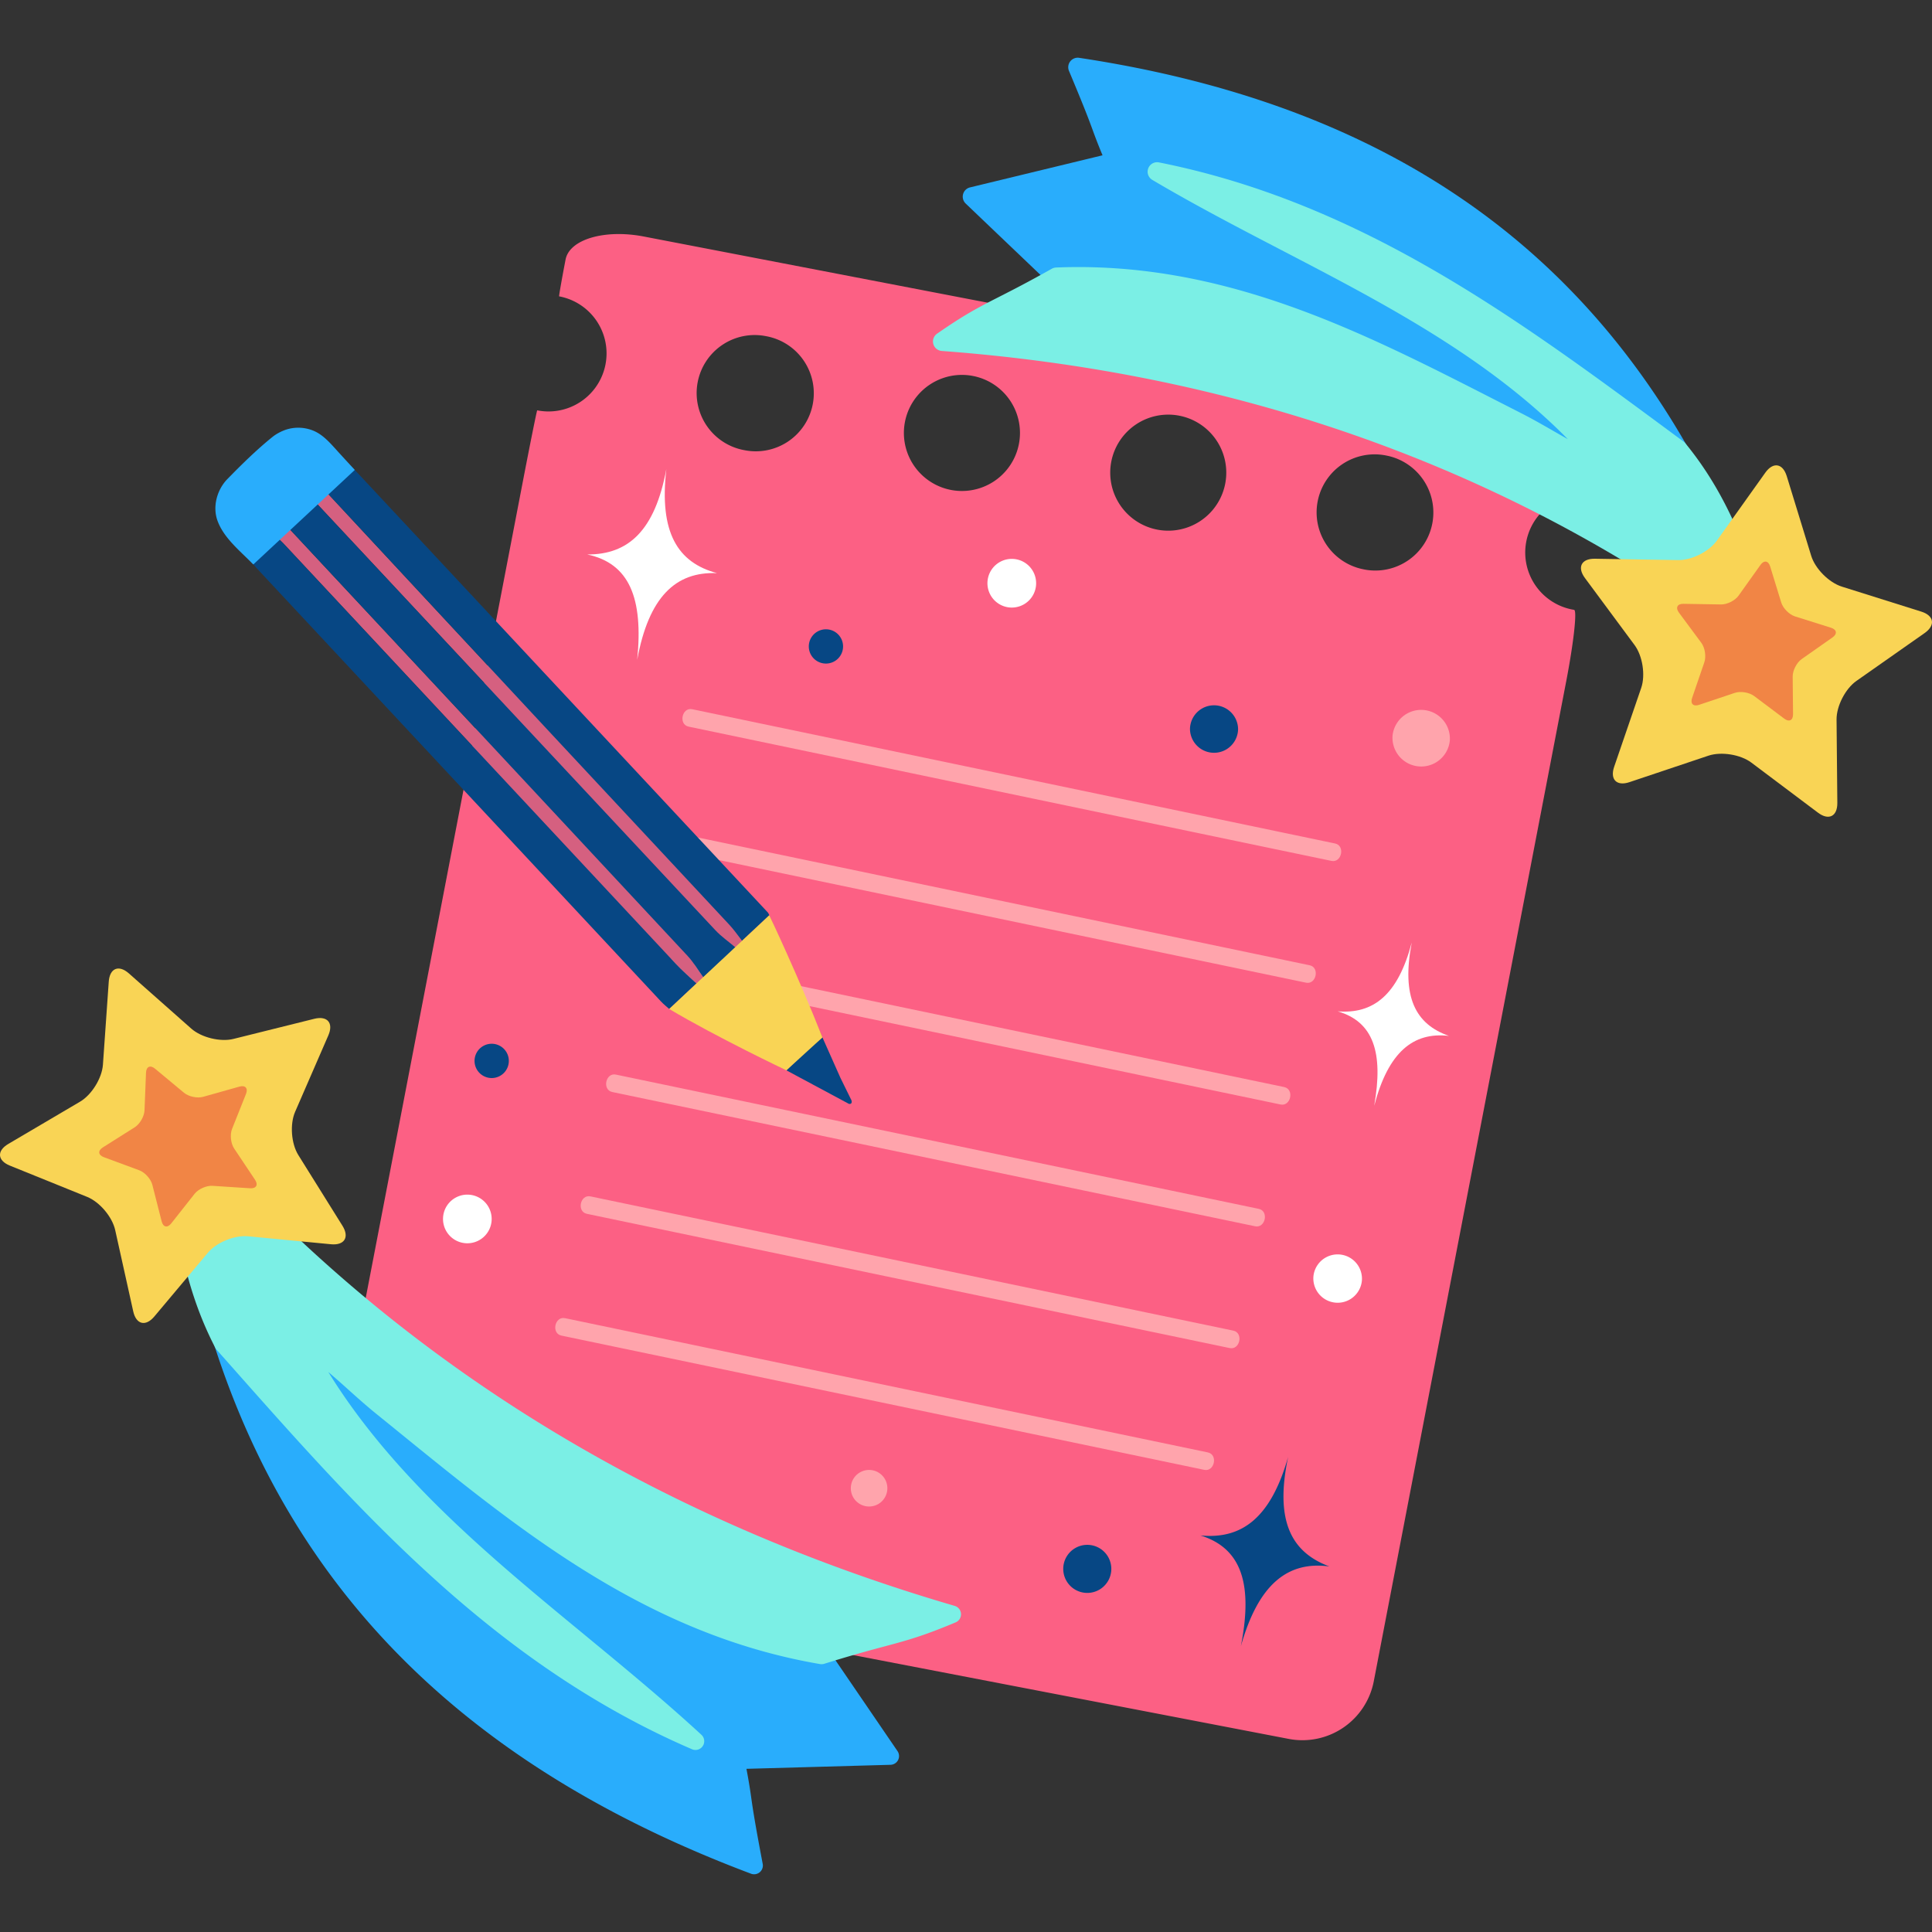 <svg width="120" height="120" fill="none" xmlns="http://www.w3.org/2000/svg"><rect width="100%" height="100%" fill="#333333" stroke="none"/><path fill-rule="evenodd" clip-rule="evenodd" d="M97.58 37.843a3.606 3.606 0 011.364-7.08l.183.036c.191.063.547-.922.79-2.188.244-1.267-1.545-2.686-3.975-3.153L39.986 14.69c-2.43-.468-4.616.176-4.857 1.43-.242 1.255-.421 2.284-.4 2.287l.021.004a3.604 3.604 0 11-1.362 7.08l-.02-.005c-.022-.006-.422 1.978-.89 4.407l-11.947 62.08a4.513 4.513 0 003.569 5.268l55.957 10.768a4.514 4.514 0 005.268-3.568L97.28 42.319c.468-2.43.687-4.428.487-4.44l-.185-.036zM46.228 27.96a3.604 3.604 0 111.361-7.078 3.604 3.604 0 11-1.361 7.078zm12.838 2.471a3.605 3.605 0 111.363-7.08 3.605 3.605 0 01-1.363 7.08zm12.838 2.47a3.604 3.604 0 111.362-7.078 3.604 3.604 0 01-1.362 7.078zm12.84 2.471a3.604 3.604 0 111.36-7.078 3.604 3.604 0 01-1.36 7.079z" fill="#FC6084"/><path d="M42.77 45.132l29.34 6.13 10.588 2.21c.64.134.866-.948.226-1.082l-29.34-6.129-10.589-2.21c-.64-.134-.866.948-.226 1.081zm-1.58 7.565l29.34 6.128 10.588 2.211c.64.135.867-.948.227-1.082l-29.342-6.128-10.588-2.211c-.64-.134-.867.948-.226 1.082zm-1.58 7.565l29.34 6.128 10.588 2.212c.641.133.867-.95.226-1.083L50.423 61.39l-10.587-2.212c-.64-.133-.867.949-.227 1.083zm-1.58 7.565l29.34 6.128 10.588 2.211c.64.135.868-.948.227-1.082l-29.342-6.128c-3.529-.738-7.058-1.474-10.588-2.211-.64-.135-.866.948-.225 1.082zm-1.58 7.565l29.34 6.127 10.589 2.212c.64.134.866-.949.225-1.083l-29.34-6.128-10.588-2.21c-.64-.135-.867.947-.226 1.082zm-1.58 7.564l29.341 6.127 10.587 2.212c.64.134.867-.948.227-1.082l-29.342-6.129-10.587-2.21c-.641-.134-.867.948-.226 1.082z" fill="#FFA4AC"/><path fill-rule="evenodd" clip-rule="evenodd" d="M46.9 116.411a.539.539 0 01-.254-.032c-17.413-6.545-28.31-17.258-33.312-32.753a.545.545 0 01.448-.707l.077-.01c.964-.109 1.727.074 2.36.42a45.18 45.18 0 01-.606-1.055.544.544 0 01.526-.807c6.218.593 9.746 3.836 13.158 6.974 1.475 1.356 2.867 2.636 4.43 3.65 2.239 1.45 4.7 2.667 7.08 3.842 3.67 1.813 7.465 3.688 10.586 6.484a.513.513 0 01.086.098l4.267 6.25a.543.543 0 01-.435.85l-8.948.25c.175.932.234 1.344.3 1.811.097.677.207 1.445.71 4.092a.543.543 0 01-.474.643z" fill="#29ADFC"/><path fill-rule="evenodd" clip-rule="evenodd" d="M43.259 108.69a.534.534 0 01-.277-.041c-12.203-5.256-20.543-14.673-28.609-23.78l-.926-1.044a.526.526 0 01-.076-.112c-1.414-2.733-2.25-5.8-2.633-9.65a.544.544 0 01.055-.298c.447-.89 1.055-1.384 1.807-1.47.532-.06 1.118.096 1.742.465a.532.532 0 01.119.096c11.896 12.627 26.98 21.674 44.836 26.888a.544.544 0 01.058 1.025c-2.037.856-3 1.114-4.455 1.504-.897.24-2.011.539-3.708 1.069a.555.555 0 01-.254.017c-10.666-1.82-18.482-8.168-26.04-14.305-.503-.41-1.005-.817-1.508-1.224-.62-.5-1.215-1.034-1.791-1.55a62.114 62.114 0 00-1.207-1.063c4.031 6.526 10.059 11.496 15.908 16.318 2.422 1.998 4.928 4.062 7.266 6.215a.544.544 0 01-.307.94z" fill="#7BEFE5"/><path fill-rule="evenodd" clip-rule="evenodd" d="M102.459 30.3c-5.937.675-10.062-1.763-13.7-3.913-1.647-.973-3.2-1.891-4.858-2.526-2.376-.909-4.917-1.555-7.373-2.18-3.796-.965-7.72-1.963-11.202-3.961a.635.635 0 01-.115-.085l-1.586-1.514c-1.036-.987-2.181-2.08-3.644-3.478a.592.592 0 01.268-1.003l8.232-1.994a33.513 33.513 0 01-.608-1.557c-.225-.613-.48-1.309-1.476-3.683a.59.59 0 01.633-.814c17.602 2.656 29.936 10.514 37.705 24.021a.592.592 0 01-.316.854 4.475 4.475 0 01-.965.227c-.433.049-.832.02-1.203-.064.207.227.411.456.615.69a.593.593 0 01-.407.98z" fill="#29ADFC"/><path fill-rule="evenodd" clip-rule="evenodd" d="M107.214 38.254c-.4.046-.851-.014-1.344-.18a.583.583 0 01-.148-.075C92.1 28.57 76.212 23.119 58.5 21.799a.59.59 0 01-.295-1.075c1.739-1.209 2.59-1.642 3.875-2.298.79-.402 1.772-.903 3.25-1.734a.592.592 0 01.223-.072l.043-.004c10.349-.423 18.924 3.959 27.218 8.196l1.656.845c.68.345 1.345.727 1.988 1.095.304.175.609.35.92.523-5.016-5.098-11.486-8.464-17.767-11.731-2.663-1.386-5.416-2.818-8.032-4.366a.59.59 0 01.417-1.089c12.47 2.488 22.149 9.638 31.508 16.551l1.066.788c.04.029.076.063.107.1 1.871 2.282 3.266 4.99 4.393 8.521.034.107.037.22.009.33-.37 1.417-1.218 1.801-1.865 1.875z" fill="#7BEFE5"/><path fill-rule="evenodd" clip-rule="evenodd" d="M41.565 62.67l1.691-1.586.432-.375 1.211-1.132c.058-.003.115-.004.172-.003 1.445 1.585 2.899 3.162 4.332 4.758.254.283.425.64.635.962l-1.193 1.186-7.28-3.81z" fill="#E16B56"/><path fill-rule="evenodd" clip-rule="evenodd" d="M50.038 65.294c-.21-.322-.38-.68-.635-.962-1.433-1.596-2.886-3.173-4.331-4.758l.61-.728.408-.411 1.694-1.588 3.3 7.589-.882.847c-.054.004-.109.01-.164.011z" fill="#B25746"/><path fill-rule="evenodd" clip-rule="evenodd" d="M17.172 33.344l.733-.57c8.272 8.868 16.545 17.734 24.809 26.608.371.4.651.883.974 1.327-.143.126-.288.251-.432.376-.428-.406-.878-.79-1.279-1.22-8.128-8.702-16.252-17.409-24.376-26.114-.134-.144-.286-.272-.43-.407zm2.442-2.134l.615-.696c4.568 4.913 9.134 9.829 13.705 14.737 3.784 4.064 7.578 8.119 11.362 12.184.289.31.531.664.795 1l-.409.41c-.42-.356-.879-.675-1.252-1.073-8.277-8.85-16.546-17.707-24.816-26.562z" fill="#D56080"/><path fill-rule="evenodd" clip-rule="evenodd" d="M45.295 57.434c.29.31.532.665.795 1 .565-.528 1.13-1.058 1.693-1.587-.029-.058-.049-.126-.091-.172-8.611-9.229-17.224-18.456-25.838-27.682-.021-.023-.057-.033-.086-.048-.513.522-1.027 1.045-1.54 1.57 4.569 4.912 9.135 9.828 13.706 14.736 3.784 4.064 7.578 8.119 11.361 12.184zm-1.607 3.276l1.212-1.133c.057-.003.114-.003.172-.003l.61-.728c-.42-.357-.88-.676-1.252-1.074-8.278-8.85-16.546-17.708-24.815-26.563l-.585.439-.354.097c-.258.342-.515.685-.77 1.03 8.271 8.867 16.544 17.732 24.808 26.607.371.4.651.883.974 1.327zm-27.79-25.467c8.385 8.989 16.772 17.977 25.16 26.963.155.167.338.31.508.464.564-.529 1.128-1.057 1.69-1.586-.428-.405-.877-.79-1.279-1.22-8.127-8.701-16.251-17.408-24.376-26.113-.134-.144-.285-.272-.429-.407l-1.65 1.442c.125.153.241.313.376.457z" fill="#074784"/><path fill-rule="evenodd" clip-rule="evenodd" d="M13.753 32.861c.441.761 1.161 1.383 1.768 1.986.01.008.21.216.217.209l6.299-5.867c-.393-.428-.79-.854-1.178-1.285-.42-.464-.855-.949-1.454-1.176a2.474 2.474 0 00-1.64-.042c-.29.099-.602.26-.84.452-.99.799-1.91 1.705-2.799 2.614-.644.659-.937 1.709-.617 2.59.066.181.148.354.244.52z" fill="#29ADFC"/><path fill-rule="evenodd" clip-rule="evenodd" d="M50.038 65.294l-1.193 1.187 3.884 2.083s.229.053.16-.216c-.227-.465-.455-.928-.684-1.392l-1.121-2.52c-.294.282-.752.576-1.047.858z" fill="#074784"/><path fill-rule="evenodd" clip-rule="evenodd" d="M51.084 64.436l-2.239 2.044s-4.297-2.038-7.28-3.81l6.218-5.822s1.783 3.754 3.3 7.588z" fill="#F9D455"/><path fill-rule="evenodd" clip-rule="evenodd" d="M30.534 75.826a1.51 1.51 0 11-3.013-.229 1.51 1.51 0 013.013.229zm54.057 3.694a1.51 1.51 0 11-3.013-.23 1.511 1.511 0 013.013.23z" fill="#fff"/><path fill-rule="evenodd" clip-rule="evenodd" d="M55.114 92.5a1.135 1.135 0 11-2.263-.172 1.135 1.135 0 012.263.173zm34.94-46.54a1.784 1.784 0 11-3.56-.272 1.786 1.786 0 013.56.271z" fill="#FFA4AC"/><path fill-rule="evenodd" clip-rule="evenodd" d="M64.354 36.297a1.512 1.512 0 11-3.014-.23 1.512 1.512 0 013.014.23z" fill="#fff"/><path fill-rule="evenodd" clip-rule="evenodd" d="M69.026 97.446a1.493 1.493 0 11-2.986 0 1.493 1.493 0 012.986 0zM76.9 45.263a1.494 1.494 0 11-2.988 0 1.494 1.494 0 012.987 0zm-24.536-5.155a1.064 1.064 0 11-2.127.086 1.064 1.064 0 012.127-.086zM31.603 65.835a1.065 1.065 0 11-2.128.086 1.065 1.065 0 012.128-.086zm48.406 24.652c-.83 3.93.157 5.917 2.564 6.808-2.59-.35-4.413 1.103-5.5 4.953.752-3.836.063-6.08-2.514-6.88 2.564.255 4.372-1.077 5.45-4.88z" fill="#074784"/><path fill-rule="evenodd" clip-rule="evenodd" d="M87.686 58.539c-.65 3.385.228 5.075 2.31 5.803-2.229-.26-3.772 1.018-4.642 4.34.583-3.306-.045-5.221-2.27-5.866 2.206.178 3.738-.997 4.602-4.277zM41.388 29.134c-.456 3.942.697 5.808 3.148 6.465-2.581-.107-4.242 1.492-4.958 5.38.387-3.846-.497-5.99-3.106-6.541 2.546.016 4.204-1.463 4.916-5.304z" fill="#fff"/><path d="M21.271 76.135c.444.711.124 1.227-.71 1.148l-5.151-.495c-.835-.08-1.958.379-2.497 1.02l-3.328 3.963c-.539.642-1.129.498-1.31-.32l-1.121-5.052c-.182-.818-.965-1.745-1.743-2.059L.613 72.398c-.776-.313-.822-.919-.1-1.344l4.46-2.627c.722-.426 1.36-1.458 1.42-2.295l.362-5.162c.06-.835.621-1.066 1.25-.51l3.875 3.428c.628.556 1.807.843 2.62.641l5.022-1.25c.814-.201 1.205.261.872 1.03l-2.063 4.746c-.335.769-.244 1.98.2 2.69l2.74 4.39zm88.376-46.777c.485-.682 1.084-.586 1.331.216l1.519 4.947c.246.801 1.102 1.662 1.9 1.914l4.937 1.553c.8.251.892.851.207 1.333l-4.236 2.973c-.686.482-1.241 1.562-1.233 2.4l.048 5.175c.008.838-.534 1.111-1.203.607l-4.137-3.109c-.67-.504-1.869-.697-2.664-.431l-4.907 1.645c-.794.266-1.222-.164-.95-.957l1.679-4.896c.273-.792.086-1.991-.413-2.664l-3.08-4.16c-.5-.673-.222-1.212.616-1.2l5.174.085c.838.014 1.921-.534 2.408-1.216l3.004-4.215z" fill="#F9D455"/><path d="M109.346 35.087c.22-.309.491-.265.602.097l.687 2.237c.112.363.498.752.859.866l2.233.703c.362.113.404.384.093.602l-1.915 1.345c-.31.218-.561.706-.558 1.085l.022 2.34c.004.38-.242.503-.544.275l-1.872-1.406c-.302-.227-.844-.315-1.204-.195l-2.219.744c-.359.12-.553-.075-.429-.433l.759-2.214c.123-.358.039-.9-.187-1.205l-1.393-1.88c-.225-.305-.1-.55.28-.543l2.339.038c.38.006.869-.241 1.089-.55l1.358-1.906zM9.07 66.624c.014-.378.265-.49.557-.248l1.8 1.496c.29.242.828.357 1.192.253l2.253-.634c.365-.103.549.102.408.454l-.866 2.174c-.14.352-.082.897.127 1.213l1.3 1.946c.21.315.074.553-.305.528l-2.335-.152c-.378-.025-.88.198-1.115.497l-1.449 1.836c-.235.298-.504.241-.596-.126l-.578-2.269c-.093-.367-.46-.774-.816-.905l-2.195-.812c-.356-.131-.385-.404-.064-.607l1.979-1.249c.32-.201.594-.677.61-1.056l.092-2.339z" fill="#F18545"/></svg>